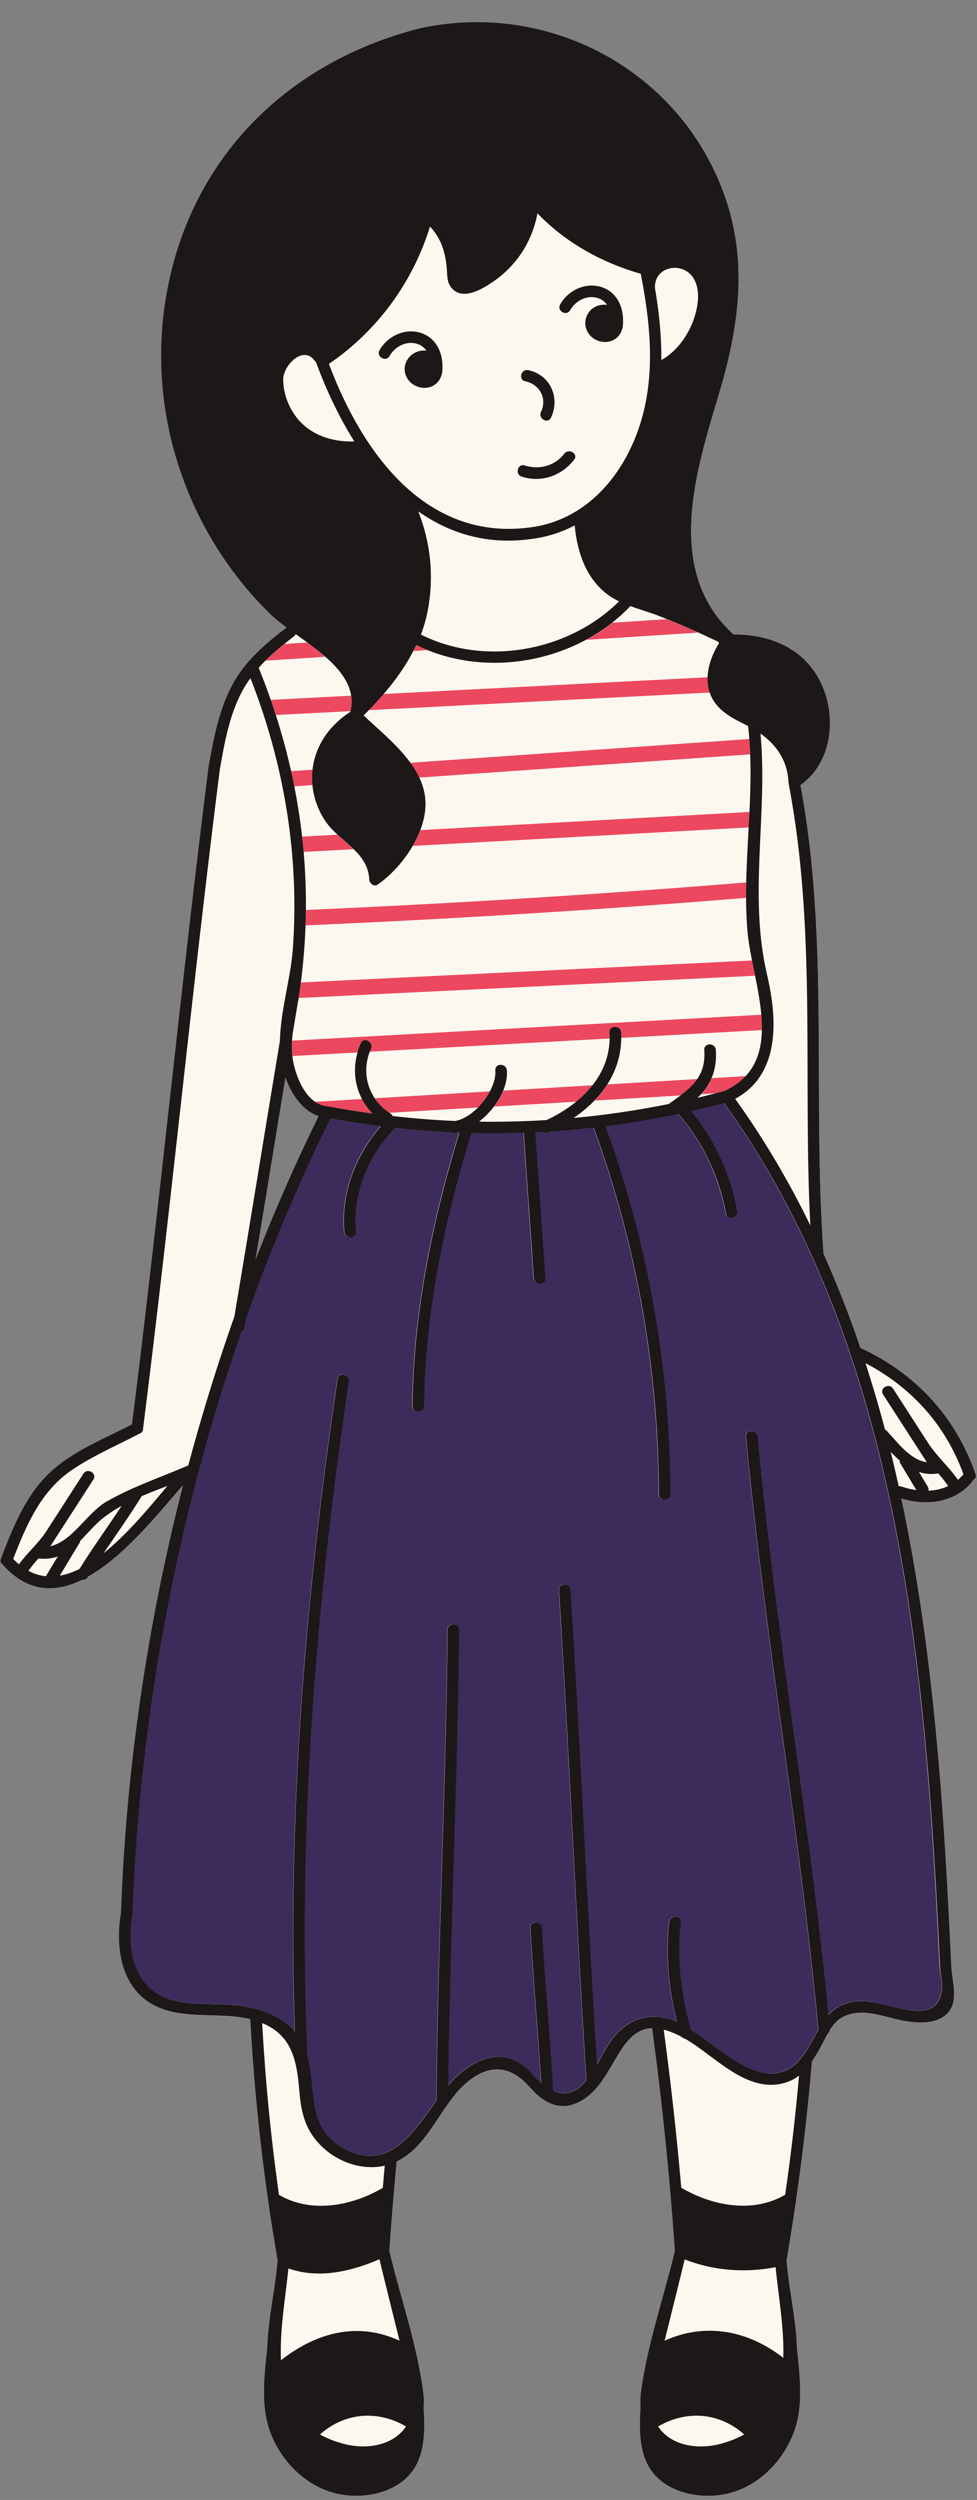 <?xml version="1.0" encoding="UTF-8" standalone="no"?><svg xmlns="http://www.w3.org/2000/svg" xmlns:xlink="http://www.w3.org/1999/xlink" fill="#000000" height="486.6" preserveAspectRatio="xMidYMid meet" version="1" viewBox="-0.1 -4.3 190.2 486.6" width="190.2" zoomAndPan="magnify"><rect x="-0.1" y="-4.3" width="190.2" height="486.6" fill="#808080" stroke="none"/><g id="change1_1"><path d="M189.82,282.56c-3.87-11.15-11.71-19.6-22.4-24.51c-2.11-6.23-4.5-12.35-7.18-18.33 c-2.19-30.4,1.14-61.1-4.49-91.22c5.87-4.18,7.02-12.38,4.43-18.87c-2.96-7.41-9.92-10.48-17.47-10.45 c-13.53-12.31-7.39-31.62-2.87-46.68c3.95-13.14,5.79-26.14,0.93-39.33C131.88,9.11,106.44-4.27,81.52,1.23 C54.91,8.05,35.96,27.67,31.98,55.08c-2.09,14.38,0.48,29.04,7.11,41.96c3.46,6.73,8.01,12.95,13.44,18.22 c0.88,0.86,1.98,1.72,3.18,2.61c-3.88,2.95-7.63,6.12-10.13,10.37c-2.97,5.04-4.06,10.96-5.06,16.65c-0.01,0.04,0.01,0.07,0,0.11 c-0.02,0.06-0.03,0.12-0.04,0.19c-5.38,42.54-9.52,85.23-14.88,127.78c-5.34,2.75-11.42,5.16-15.84,9.24 c-4.87,4.49-7.34,10.86-9.68,16.9c-0.2,0.52,0,0.92,0.34,1.15c4.89,5.53,10.29,5.51,15.5,2.96c0.39,0.06,0.81-0.08,1.08-0.52 c0.02-0.03,0.04-0.05,0.05-0.08c7.31-4.11,14.13-12.85,18.49-17.81c-7.02,27.4-11.09,55.58-12.09,83.33 c-0.98,5.6-0.3,12.62,4.37,16.51c5.8,4.83,14.01,2.45,20.82,4.09c0.62,11.7,1.76,23.33,3.41,34.91c0,0.09,0.01,0.18,0.04,0.26 c0.56,3.92,1.18,7.83,1.86,11.73c-0.01,0.06-0.01,0.13-0.01,0.19c-0.45,5.49-1.85,11.23-2,16.88c-0.6,5.67-1.37,11.61,0.77,16.9 c2.2,5.42,6.81,10.04,12.58,11.45c4.96,1.21,11.38,0.13,14.72-4.08c2.69-3.4,2.65-8.23,2.38-12.63c0.07-0.86,0.06-1.77-0.05-2.72 c-1.14-9.32-4.45-18.63-6.63-27.76c0.4-5.82,0.87-11.63,1.42-17.43c6.07-2.84,8.37-10.44,13.1-14.86c3.53-3.3,7.51-4.34,11.36-1.04 c1.15,0.99,2.05,2.24,3.23,3.21c1.99,1.63,4.27,2.44,6.8,1.55c7.76-2.73,8.06-14.54,15.24-14.79c1.96,14.4,3.42,28.86,4.43,43.36 c-2.17,9.09-5.42,18.34-6.61,27.61c-0.13,0.99-0.15,1.93-0.07,2.83c-0.27,4.37-0.32,9.15,2.29,12.56c3.29,4.31,9.81,5.41,14.8,4.19 c5.72-1.4,10.31-5.95,12.53-11.31c2.21-5.35,1.42-11.35,0.82-17.08c-0.16-5.68-1.57-11.48-2.01-16.98c0.68-3.93,1.3-7.87,1.87-11.82 c0.01-0.03,0.01-0.07,0.01-0.11c1.29-8.89,2.32-17.81,3.05-26.76c0.52-0.75,0.99-1.53,1.44-2.34c0.52-0.92,1.03-2.03,1.63-3.08 c0.21-0.13,0.35-0.35,0.38-0.64c0.69-1.1,1.51-2.08,2.58-2.62c3.66-1.84,7.6-0.13,11.26,0.62c2.87,0.59,7.03,1.02,9.23-1.47 c2.07-2.35,0.78-6.12,0.63-8.83c-1.36-29.75-3.34-61.17-9.74-91.24c4.81,1.51,10.38,0.86,13.75-3.2c0.11-0.13,0.18-0.26,0.22-0.4 C189.75,283.57,190.02,283.14,189.82,282.56z M55.47,205.43c1.19,3.22,3.22,6.43,6.46,7.51c-4.47,9.07-8.56,18.4-12.28,27.92 C51.6,229.06,53.52,217.24,55.47,205.43z" fill="#fcf8ef"/></g><g id="change2_1"><path d="M183.25,382.57c-0.39,5.21-4.38,4.86-8.23,4.02c-3.18-0.69-6.31-1.92-9.61-1.17 c-1.87,0.42-3.2,1.32-4.25,2.47c-3.66-37.64-10.29-74.91-13.81-112.56c-0.13-1.43-2.38-1.44-2.25,0 c3.6,38.59,10.48,76.78,14.08,115.36c0,0.01,0.01,0.01,0.01,0.02c-0.96,1.71-1.81,3.55-3.02,5.14c-0.14,0.1-0.25,0.24-0.33,0.4 c-0.31,0.37-0.63,0.73-0.99,1.07c-6.15,5.69-14.03-2.34-20.47-6.55c-1.94-6.9-2.75-13.79-1.99-20.95c0.15-1.44-2.1-1.43-2.25,0 c-0.71,6.63-0.09,13.01,1.49,19.39c-0.38-0.17-0.76-0.33-1.13-0.44c-0.71-0.23-1.4-0.38-2.07-0.46c-0.21-0.11-0.47-0.13-0.73-0.07 c-4.12-0.25-7.39,2.1-9.73,5.92c-0.58,0.95-1.2,2.15-1.89,3.36c-1.89-30.77-3.21-61.56-5.15-92.33c-0.09-1.44-2.34-1.45-2.25,0 c2,31.8,3.34,63.63,5.33,95.42c-1.66,2.01-3.72,3.27-6.44,2.08c-0.63-10.6-1.6-21.17-2.21-31.76c-0.08-1.44-2.33-1.45-2.25,0 c0.58,10.08,1.48,20.13,2.11,30.21c-1.65-1.48-2.91-3.4-5.01-4.37c-4.92-2.28-9.89,1.11-13.08,4.8c0.34-29.56,1.85-59.09,2.11-88.65 c0.01-1.45-2.24-1.45-2.25,0c-0.27,30.52-1.89,61.02-2.16,91.54c0,0.03,0.01,0.04,0.01,0.07c-4.41,6.14-9.19,13.95-17.82,9.45 c-7.75-4.04-5.44-11.48-7.34-18.15c-1.84-44.04,1.6-87.62,8.08-131.18c0.21-1.42-1.96-2.03-2.17-0.6 c-6.28,42.21-9.74,84.44-8.33,127.09c-3.02-3.55-7.98-4.9-12.59-5.24c-5-0.37-11.28,0.48-15.37-3.02 c-4.02-3.43-4.59-9.49-3.68-14.39c0.01-0.07,0.02-0.14,0.02-0.2c0-0.04,0.02-0.06,0.02-0.1c1.35-38.01,8.53-76.91,21.19-113.41 c0.27-0.11,0.48-0.34,0.55-0.73c0.09-0.52,0.17-1.04,0.26-1.57c4.76-13.42,10.25-26.51,16.49-39.09c3.27,0.6,6.54,1.1,9.83,1.51 c-4.9,5.62-7.76,13.03-7.11,20.53c0.13,1.43,2.38,1.44,2.25,0c-0.66-7.53,2.39-14.85,7.61-20.21c3.62,0.4,7.24,0.69,10.86,0.86 c0.16,0.08,0.33,0.13,0.56,0.11c0.14-0.01,0.29-0.05,0.43-0.07c0.23,0.01,0.46,0.01,0.69,0.02c-5.25,17.24-8.95,35.13-9.12,53.2 c-0.01,1.45,2.24,1.45,2.25,0c0.17-18.06,3.92-35.91,9.2-53.13c3.4,0.08,6.8,0.07,10.2-0.05c0.65,9.43,1.3,18.86,1.96,28.3 c0.1,1.44,2.35,1.45,2.25,0c-0.65-9.46-1.31-18.93-1.96-28.39c0.5-0.02,1-0.05,1.5-0.08c0.3,0.16,0.67,0.21,1.05,0.04 c0.08-0.04,0.16-0.08,0.24-0.11c2.87-0.18,5.73-0.44,8.58-0.76c8.35,22.86,12.65,46.98,12.68,71.32c0,1.45,2.25,1.45,2.25,0 c-0.03-24.41-4.31-48.65-12.64-71.58c4.14-0.52,8.26-1.2,12.36-2.02c0.25,0.08,0.55,0.05,0.84-0.17c0.35-0.07,0.7-0.13,1.04-0.2 c4.72,5.45,7.96,12.32,9.21,19.42c0.25,1.42,2.42,0.82,2.17-0.6c-1.23-7.03-4.41-13.82-8.92-19.37c2.14-0.48,4.28-1,6.41-1.56 c6.83,9.47,12.49,19.54,17.21,30.04c0.03,0.11,0.07,0.21,0.14,0.3c2.69,6.02,5.08,12.17,7.19,18.44c0.01,0.04,0.03,0.09,0.04,0.13 c12.77,38.03,15.61,80.11,17.41,119.3C182.93,379.89,183.35,381.31,183.25,382.57z" fill="#3d2b5c"/></g><g id="change3_1"><path d="M72.87,209.47c7.47-0.45,14.94-0.89,22.41-1.34c-0.59,1.12-1.39,2.21-2.31,3.14 c-5.75,0.34-11.5,0.69-17.26,1.03C74.55,211.52,73.6,210.55,72.87,209.47z M59.7,120.76c-1.48,0.1-2.95,0.19-4.43,0.29 c-1.28,1.02-2.51,2.09-3.66,3.24c3.86-0.25,7.73-0.5,11.59-0.75C62.1,122.56,60.9,121.64,59.7,120.76z M129.7,116.22 c-3.53,0.23-7.06,0.46-10.59,0.69c-1.59,1.25-3.29,2.37-5.07,3.33c7.26-0.47,14.51-0.94,21.77-1.41 C133.79,117.91,131.75,117.04,129.7,116.22z M80.95,121.28c-0.18,0.38-0.38,0.76-0.58,1.14c0.91-0.06,1.82-0.12,2.73-0.18 C82.38,121.94,81.65,121.63,80.95,121.28z M68.25,131.11c-5.21,0.27-10.43,0.54-15.64,0.81c0.34,0.98,0.67,1.96,0.99,2.95 c4.84-0.25,9.69-0.5,14.53-0.75C68.38,133.07,68.4,132.07,68.25,131.11z M137.67,127.52c-21.02,1.09-42.04,2.17-63.06,3.26 c-0.93,1.09-1.9,2.14-2.89,3.15c22.12-1.14,44.23-2.29,66.35-3.43C137.76,129.54,137.64,128.54,137.67,127.52z M81.52,147.05 c21.48-1.51,42.96-3.01,64.44-4.52c-0.04-1-0.09-1.99-0.16-2.99c-22.01,1.54-44.01,3.09-66.02,4.63 C80.45,145.09,81.04,146.05,81.52,147.05z M60.73,148.51c-0.02-0.22-0.05-0.45-0.06-0.67c-0.04-0.79,0-1.57,0.08-2.33 c-1.4,0.1-2.79,0.2-4.19,0.29c0.22,0.98,0.43,1.97,0.63,2.96C58.38,148.67,59.55,148.59,60.73,148.51z M58.71,158.54 c0.11,0.99,0.21,1.99,0.3,2.98c3.24-0.18,6.48-0.36,9.71-0.53c-1-0.97-2.11-1.87-3.14-2.83C63.3,158.29,61,158.41,58.71,158.54z M145.82,153.74c-21.36,1.18-42.72,2.35-64.07,3.53c-0.4,1.05-0.9,2.08-1.48,3.08c21.8-1.2,43.6-2.4,65.4-3.6 C145.72,155.75,145.77,154.75,145.82,153.74z M59.39,175.82c28.63-1.24,57.22-3.03,85.78-5.36c0-1,0-2,0.02-3 c-28.54,2.33-57.13,4.11-85.74,5.36C59.45,173.82,59.43,174.82,59.39,175.82z M58.26,188.62c0,0.01,0,0.03,0,0.04 c-0.01,0.06-0.02,0.13-0.03,0.19c-0.01,0.06-0.02,0.13-0.03,0.19c-0.04,0.3-0.1,0.61-0.16,0.91c29.62-1.44,59.24-2.89,88.87-4.33 c-0.2-1-0.4-2-0.6-2.97c-29.28,1.43-58.56,2.86-87.84,4.28C58.41,187.5,58.34,188.06,58.26,188.62z M71.92,200.41 c15.56-0.86,31.11-1.72,46.67-2.58c0.75-0.04,1.51-0.08,2.26-0.12c9.13-0.5,18.26-1.01,27.39-1.51c0.02-0.98-0.03-1.98-0.12-2.99 c-30.45,1.68-60.9,3.36-91.36,5.04c-0.06,1-0.05,2,0.06,3c4.24-0.23,8.47-0.47,12.71-0.7C70.33,200.5,71.13,200.45,71.92,200.41z M115.66,209.92c5.6-0.33,11.19-0.67,16.79-1c1.29-0.98,2.42-1.98,3.23-3.19c-5.84,0.35-11.68,0.7-17.53,1.04 C117.43,207.9,116.6,208.95,115.66,209.92z M136.55,208.57c-0.04,0.04-0.08,0.07-0.12,0.11c0.93-0.06,1.85-0.11,2.78-0.17 c0.59-0.15,1.18-0.29,1.76-0.44c1.73-0.8,3.07-1.78,4.11-2.91c-2.21,0.13-4.42,0.26-6.63,0.39 C138.01,206.64,137.38,207.65,136.55,208.57z M61.25,210.16c0.67,0.46,1.42,0.77,2.25,0.86c0.08,0,0.16,0.02,0.23,0.04 c0.04,0,0.08,0,0.12,0.01c2.85,0.54,5.72,0.99,8.58,1.38c-0.84-0.86-1.52-1.82-2.06-2.84C67.34,209.8,64.29,209.98,61.25,210.16z M96.09,211.09c5.34-0.32,10.69-0.64,16.03-0.96c1.18-0.96,2.25-2.02,3.16-3.19c-5.8,0.35-11.6,0.69-17.4,1.04 C97.44,209.06,96.83,210.11,96.09,211.09z" fill="#ec4860"/></g><g id="change4_1"><path d="M102.06,86.3c2.78,0.9,5.87,0.09,7.68-2.28c0.87-1.14,2.82-0.01,1.94,1.14c-2.41,3.15-6.4,4.55-10.22,3.31 C100.08,88.02,100.68,85.85,102.06,86.3z M189.34,283.78c-0.04,0.14-0.11,0.27-0.22,0.4c-3.36,4.06-8.94,4.71-13.75,3.2 c6.41,30.08,8.38,61.49,9.74,91.24c0.15,2.72,1.44,6.48-0.63,8.83c-2.2,2.49-6.36,2.06-9.23,1.47c-3.66-0.75-7.6-2.47-11.26-0.62 c-1.07,0.54-1.89,1.52-2.58,2.62c-0.04,0.29-0.18,0.51-0.38,0.64c-0.6,1.05-1.11,2.16-1.63,3.08c-0.45,0.8-0.93,1.59-1.44,2.34 c-0.73,8.95-1.76,17.87-3.05,26.76c0,0.04-0.01,0.07-0.01,0.11c-0.57,3.95-1.19,7.89-1.87,11.82c0.43,5.5,1.85,11.3,2.01,16.98 c0.6,5.73,1.39,11.74-0.82,17.08c-2.22,5.36-6.8,9.92-12.53,11.31c-4.99,1.22-11.51,0.11-14.8-4.19c-2.61-3.42-2.56-8.19-2.29-12.56 c-0.07-0.9-0.05-1.84,0.07-2.83c1.19-9.27,4.44-18.51,6.61-27.61c-1-14.49-2.47-28.96-4.43-43.36c-7.18,0.25-7.48,12.06-15.24,14.79 c-2.52,0.89-4.81,0.07-6.8-1.55c-1.18-0.97-2.07-2.22-3.23-3.21c-3.85-3.3-7.83-2.26-11.36,1.04c-4.73,4.41-7.03,12.02-13.1,14.86 c-0.54,5.81-1.02,11.62-1.42,17.43c2.18,9.13,5.49,18.44,6.63,27.76c0.12,0.95,0.13,1.86,0.05,2.72c0.27,4.41,0.31,9.23-2.38,12.63 c-3.33,4.21-9.76,5.29-14.72,4.08c-5.77-1.41-10.39-6.03-12.58-11.45c-2.14-5.29-1.37-11.23-0.77-16.9c0.15-5.64,1.55-11.39,2-16.88 c0-0.06,0-0.13,0.01-0.19c-0.68-3.9-1.3-7.82-1.86-11.73c-0.02-0.09-0.04-0.18-0.04-0.26c-1.65-11.58-2.79-23.22-3.41-34.91 c-6.8-1.65-15.02,0.73-20.82-4.09c-4.67-3.89-5.35-10.9-4.37-16.51c0.99-27.75,5.07-55.93,12.09-83.33 c-4.36,4.96-11.18,13.7-18.49,17.81c-0.02,0.03-0.04,0.05-0.05,0.08c-0.27,0.44-0.69,0.57-1.08,0.52c-5.21,2.56-10.6,2.57-15.5-2.96 c-0.34-0.23-0.54-0.63-0.34-1.15c2.33-6.03,4.81-12.41,9.68-16.9c4.42-4.08,10.5-6.49,15.84-9.24c5.36-42.55,9.5-85.23,14.88-127.78 c0.01-0.07,0.03-0.13,0.04-0.19c0-0.04-0.01-0.07,0-0.11c1.01-5.68,2.1-11.6,5.06-16.65c2.5-4.25,6.25-7.43,10.13-10.37 c-1.2-0.89-2.3-1.75-3.18-2.61c-5.43-5.28-9.98-11.49-13.44-18.22c-6.63-12.92-9.2-27.58-7.11-41.96 C35.96,27.67,54.91,8.05,81.52,1.23c24.92-5.5,50.36,7.88,59.24,31.95c4.87,13.19,3.02,26.19-0.93,39.33 c-4.52,15.06-10.65,34.37,2.87,46.68c7.55-0.04,14.51,3.04,17.47,10.45c2.59,6.49,1.44,14.69-4.43,18.87 c5.63,30.12,2.3,60.83,4.49,91.22c2.68,5.98,5.07,12.1,7.18,18.33c10.69,4.91,18.53,13.36,22.4,24.51 C190.02,283.14,189.75,283.57,189.34,283.78z M153.44,148.29c-0.01-0.07-0.02-0.14-0.02-0.21c0-0.03-0.02-0.05-0.02-0.08 c-0.15-4.19-2.33-7.3-5.45-9.51c1.46,15.7-2.37,31.39,1.28,46.94c2.06,8.78,2.55,19.41-6.21,24.15 c5.62,7.83,10.46,16.07,14.63,24.62C156.18,205.53,158.89,176.63,153.44,148.29z M83.17,114.58c-0.3,1.59-0.75,3.13-1.33,4.63 c12.44,6.27,28.74,3.31,38.57-6.46c-0.68-0.34-1.35-0.71-1.97-1.15c-4.46-3.17-6.17-8.41-6.66-13.63c-2.17,1.14-4.53,1.98-7.07,2.43 c-9.2,1.64-16.96-0.63-23.39-5.17C83.75,101.35,84.43,107.94,83.17,114.58z M61.42,66.19c-0.09-0.07-0.17-0.15-0.24-0.25 c-2.26-3.14-6.11,0.89-6.14,3.54c-0.02,2.55,0.87,5.07,2.34,7.13c2.65,3.7,7.1,5.17,11.5,5.01C65.83,76.78,63.35,71.47,61.42,66.19z M103.52,98.3c11.6-1.69,19.07-11.72,21.7-22.55c2.14-8.82,1.15-17.89-0.58-26.76c-7.6-2.17-14.62-6.06-20.11-11.76 c-0.97,5.23-3.85,9.99-8.55,13.24c-2.14,1.48-6.16,3.96-8.3,1.11c-0.79-1.05-0.7-2.36-0.8-3.6c-0.29-3.36-1.15-5.91-3.27-8.19 c-3.32,10.84-10.3,20.37-19.68,26.74C70.45,83.9,82.91,101.31,103.52,98.3z M127.41,51.78c0.79,4.65,1.29,9.35,1.23,14.01 c3.23-1.81,5.54-5.22,6.57-8.72c0.56-1.92,0.87-4.19,0.21-6.13C133.83,46.23,127.17,47.16,127.41,51.78z M50.26,125.68 c5.48,13.49,8.68,27.76,9.14,42.33c0.22,6.89-0.19,13.78-1.15,20.6c0,0.01,0,0.03,0,0.04c-0.01,0.06-0.02,0.13-0.03,0.19 c-0.01,0.06-0.02,0.13-0.03,0.19c-0.11,0.79-0.25,1.58-0.4,2.37c-0.31,1.86-0.62,3.71-0.93,5.57c-0.17,1.54-0.22,3.07-0.01,4.59 c0.46,3.36,2.56,9.01,6.64,9.45c0.08,0,0.16,0.02,0.23,0.04c0.04,0,0.08,0,0.12,0.01c2.85,0.54,5.72,0.99,8.58,1.38 c-3.5-3.61-4.41-8.82-2.26-13.7c0.58-1.32,2.52-0.18,1.94,1.14c-2.07,4.7-0.47,9.81,3.82,12.56c0.21,0.13,0.35,0.3,0.43,0.49 c4.05,0.46,8.1,0.79,12.16,0.96c3.84-0.65,8.1-6.1,7.82-9.85c-0.11-1.45,2.14-1.44,2.25,0c0.26,3.48-2.23,7.54-5.43,9.98 c4.4,0.07,8.79-0.04,13.17-0.31c6.86-3.25,12.7-8.9,12.24-17.04c-0.08-1.45,2.17-1.44,2.25,0c0.41,7.22-3.66,12.85-9.25,16.64 c6.2-0.57,12.38-1.48,18.51-2.72c3.95-2.81,7.33-4.97,6.94-10.52c-0.1-1.45,2.15-1.44,2.25,0c0.22,3.16-0.59,6.1-2.74,8.47 c-0.27,0.3-0.56,0.57-0.85,0.84c1.76-0.42,3.52-0.86,5.28-1.33c12.5-5.77,5.28-21.04,4.45-31.25c-1.07-13.28,1.66-26.51,0.14-39.78 c-0.09-0.05-0.18-0.1-0.27-0.14c-2.31-1.14-4.78-2.35-6.29-4.54c-2.39-3.46-1.26-8.06,0.91-11.46c0,0-0.01-0.01-0.01-0.01 c-0.06-0.09-0.12-0.17-0.17-0.26c-3.83-1.82-7.7-3.55-11.66-5.07c-1.75-0.68-3.63-1.2-5.43-1.87 c-10.39,10.96-28.13,14.29-41.68,7.58c-2.42,5.16-6.23,9.74-10.25,13.7c4.85,4.59,11.79,9.81,12.04,16.82 c0.21,5.9-4.29,12.47-8.99,15.88c-0.05,0.04-0.1,0.08-0.15,0.11c-0.04,0.03-0.08,0.06-0.12,0.09c-0.57,0.4-1.13,0.15-1.42-0.3 c-0.15-0.17-0.26-0.39-0.27-0.67c-0.21-5.32-5.77-7.35-8.45-11.23c-1.58-2.29-2.53-5.06-2.66-7.84c-0.27-5.68,2.75-10.57,7.43-13.55 c1.65-6.47-5-11.09-10.63-15.13c-0.08,0.17-0.19,0.33-0.37,0.46C54.66,121.46,52.28,123.41,50.26,125.68z M55.47,205.43 c-1.95,11.81-3.86,23.62-5.82,35.43c3.71-9.52,7.81-18.85,12.28-27.92C58.69,211.87,56.65,208.66,55.47,205.43z M11.15,298.66 c-1.06,0.37-2.23,0.54-3.61,0.4c-0.05,0-0.09-0.02-0.14-0.03c-0.7,0.77-1.37,1.57-1.97,2.42c1.11,0.6,2.25,0.94,3.4,1.05 C9.61,301.22,10.38,299.94,11.15,298.66z M23.58,288.8c-1.89,1.04-3.63,2.24-5.07,3.68c-1.04,1.04-2,2.13-2.98,3.12 c-0.02,0.14-0.07,0.28-0.15,0.42c-1.28,2.12-2.56,4.25-3.84,6.37c1.28-0.22,2.56-0.67,3.83-1.3 C17.97,296.91,20.87,292.92,23.58,288.8z M32.49,284.93c-1.68,0.63-3.38,1.29-5.05,2.01c-0.03,0.06-0.05,0.13-0.09,0.19 c-2.3,3.73-4.85,7.29-7.3,10.91C24.8,294.24,29.21,288.82,32.49,284.93z M36.55,280.94c2.62-9.79,5.61-19.48,8.98-29 c3.01-17.87,5.88-35.76,8.86-53.64c0.13-5.89,2.09-12.27,2.5-17.67c1.35-18.1-1.62-36.08-8.23-52.93c-0.59,0.81-1.14,1.65-1.62,2.55 c-2.49,4.65-3.43,10.04-4.34,15.18C37.3,188.14,33.15,231,27.76,273.71c0,0,0,0.01,0,0.01c0.03,0.37-0.12,0.74-0.56,0.96 c-4.45,2.33-9.31,4.4-13.45,7.25c-5.95,4.08-8.76,10.72-11.28,17.21c0.37,0.38,0.74,0.73,1.12,1.04c1.62-2.26,3.8-4.08,5.31-6.41 c0,0,0,0,0,0c2.41-3.74,4.83-7.49,7.24-11.23c0.78-1.21,2.73-0.08,1.94,1.14c-2.79,4.33-5.59,8.66-8.38,12.99 c4.38-1.04,7.08-6.46,10.95-8.7C25.61,285.11,31.3,283.2,36.55,280.94z M54.21,422.91c6.29,3.68,14.17,2.19,20.21-1.36 c0.12-1.44,0.25-2.88,0.38-4.32c-0.02,0-0.03,0.01-0.05,0.02c-5.17,1.14-10.74-1.38-13.8-5.58c-1.95-2.68-2.52-5.74-2.78-8.98 c-0.48-6.06-1.51-10.86-7.23-13.21C51.55,400.67,52.64,411.81,54.21,422.91z M67.14,471.46c4.46,1.09,9.49,0.09,11.81-3.49 c-0.07-0.02-0.15-0.06-0.22-0.1c-5.56-3.14-11.84-2.5-16.54,1.68C63.59,470.34,65.22,470.99,67.14,471.46z M73.77,435.44 c-5.6,2.44-11.88,3.85-17.72,1.8c-0.56,5.55-1.72,12.01-1.45,17.86c6.93-5.41,14.91-7.56,23.08-3.8 C76.38,446.02,75.04,440.74,73.77,435.44z M129.28,451.31c7.9-3.62,16.26-2.02,23.11,3.33c0.19-5.82-0.97-12.19-1.5-17.65 c-5.92,1.15-12.08,0.7-17.7-1.51C131.92,440.76,130.59,446.03,129.28,451.31z M128.24,467.87c-0.08,0.04-0.15,0.08-0.23,0.1 c2.32,3.61,7.36,4.58,11.82,3.49c1.92-0.47,3.55-1.12,4.95-1.91C140.08,465.37,133.81,464.73,128.24,467.87z M155.45,399.71 c-0.67,0.51-1.41,0.94-2.27,1.24c-7.61,2.65-13.96-5-19.81-8.36c-0.08-0.04-0.14-0.08-0.22-0.12c-0.23-0.04-0.45-0.14-0.61-0.33 c-1.27-0.67-2.41-1.12-3.43-1.38c1.38,10.23,2.52,20.49,3.42,30.77c6.04,3.55,13.93,5.05,20.22,1.36 C153.88,415.2,154.77,407.47,155.45,399.71z M165.46,259.33c-0.02-0.04-0.03-0.09-0.04-0.13c-2.11-6.27-4.5-12.42-7.19-18.44 c-0.06-0.09-0.1-0.19-0.14-0.3c-4.72-10.5-10.38-20.57-17.21-30.04c-2.13,0.56-4.26,1.08-6.41,1.56c4.51,5.55,7.69,12.34,8.92,19.37 c0.25,1.42-1.92,2.02-2.17,0.6c-1.24-7.1-4.48-13.96-9.21-19.42c-0.35,0.07-0.69,0.13-1.04,0.2c-0.3,0.21-0.59,0.25-0.84,0.17 c-4.1,0.82-8.23,1.5-12.36,2.02c8.33,22.94,12.61,47.18,12.64,71.58c0,1.45-2.25,1.45-2.25,0c-0.03-24.34-4.33-48.46-12.68-71.32 c-2.86,0.32-5.72,0.58-8.58,0.76c-0.08,0.04-0.16,0.08-0.24,0.11c-0.38,0.17-0.75,0.12-1.05-0.04c-0.5,0.03-1,0.06-1.5,0.08 c0.65,9.46,1.31,18.93,1.96,28.39c0.1,1.45-2.15,1.44-2.25,0c-0.65-9.43-1.3-18.86-1.96-28.3c-3.4,0.12-6.8,0.13-10.2,0.05 c-5.28,17.22-9.03,35.07-9.2,53.13c-0.01,1.45-2.26,1.45-2.25,0c0.17-18.07,3.87-35.96,9.12-53.2c-0.23-0.01-0.46-0.01-0.69-0.02 c-0.14,0.02-0.29,0.06-0.43,0.07c-0.23,0.02-0.41-0.03-0.56-0.11c-3.62-0.17-7.25-0.46-10.86-0.86c-5.23,5.36-8.27,12.68-7.61,20.21 c0.13,1.44-2.12,1.43-2.25,0c-0.66-7.5,2.21-14.91,7.11-20.53c-3.28-0.41-6.56-0.92-9.83-1.51c-6.23,12.58-11.73,25.67-16.49,39.09 c-0.09,0.52-0.17,1.04-0.26,1.57c-0.07,0.39-0.28,0.62-0.55,0.73C34.23,291.3,27.05,330.2,25.7,368.2c0,0.04-0.02,0.06-0.02,0.1 c0,0.07,0,0.13-0.02,0.2c-0.9,4.9-0.34,10.96,3.68,14.39c4.09,3.5,10.37,2.65,15.37,3.02c4.61,0.34,9.58,1.69,12.59,5.24 c-1.42-42.65,2.04-84.88,8.33-127.09c0.21-1.43,2.38-0.82,2.17,0.6c-6.48,43.56-9.92,87.13-8.08,131.18 c1.9,6.67-0.41,14.12,7.34,18.15c8.62,4.49,13.41-3.31,17.82-9.45c0-0.02-0.01-0.04-0.01-0.07c0.27-30.52,1.89-61.02,2.16-91.54 c0.01-1.45,2.26-1.45,2.25,0c-0.26,29.56-1.77,59.09-2.11,88.65c3.2-3.69,8.17-7.08,13.08-4.8c2.1,0.97,3.35,2.89,5.01,4.37 c-0.63-10.07-1.53-20.13-2.11-30.21c-0.08-1.45,2.17-1.44,2.25,0c0.61,10.6,1.58,21.17,2.21,31.76c2.73,1.19,4.79-0.07,6.44-2.08 c-2-31.8-3.33-63.63-5.33-95.42c-0.09-1.45,2.16-1.44,2.25,0c1.94,30.76,3.25,61.56,5.15,92.33c0.69-1.21,1.31-2.41,1.89-3.36 c2.33-3.82,5.6-6.16,9.73-5.92c0.25-0.06,0.52-0.05,0.73,0.07c0.67,0.09,1.36,0.24,2.07,0.46c0.37,0.12,0.75,0.27,1.13,0.44 c-1.59-6.38-2.2-12.77-1.49-19.39c0.15-1.43,2.4-1.44,2.25,0c-0.77,7.15,0.04,14.04,1.99,20.95c6.45,4.21,14.33,12.24,20.47,6.55 c0.36-0.33,0.68-0.7,0.99-1.07c0.08-0.17,0.19-0.3,0.33-0.4c1.2-1.59,2.05-3.43,3.02-5.14c0-0.01-0.01-0.01-0.01-0.02 c-3.6-38.59-10.48-76.78-14.08-115.36c-0.13-1.44,2.12-1.43,2.25,0c3.51,37.65,10.14,74.93,13.81,112.56 c1.05-1.15,2.38-2.05,4.25-2.47c3.29-0.74,6.43,0.48,9.61,1.17c3.85,0.84,7.84,1.19,8.23-4.02c0.09-1.26-0.32-2.68-0.39-3.94 C181.07,339.44,178.23,297.36,165.46,259.33z M178.3,285.74c-1.03-1.71-2.06-3.42-3.09-5.13c-0.13-0.22-0.18-0.43-0.16-0.63 c-0.6-0.52-1.18-1.08-1.75-1.66c0.55,2.22,1.07,4.44,1.56,6.68c0.17-0.03,0.35-0.03,0.56,0.05 C176.36,285.37,177.33,285.61,178.3,285.74z M184.49,284.95c-0.59-0.86-1.25-1.67-1.93-2.46c-1.38,0.22-2.62,0.09-3.76-0.27 c0.57,0.95,1.14,1.9,1.71,2.84c0.17,0.28,0.2,0.56,0.13,0.8C181.99,285.8,183.29,285.51,184.49,284.95z M187.46,282.66 c-3.47-9.61-10.15-16.96-19.07-21.63c1.38,4.26,2.65,8.57,3.8,12.92c0.12,0.06,0.23,0.13,0.34,0.25c2.14,2.28,4.54,5.64,7.8,6.12 c-0.58-0.9-1.17-1.81-1.75-2.71c0,0,0,0,0,0c0,0,0,0,0,0c-2.25-3.49-4.51-6.99-6.76-10.48c-0.79-1.22,1.16-2.35,1.94-1.14 c2.25,3.49,4.51,6.99,6.76,10.48l0,0c1.68,2.62,4.09,4.71,5.87,7.27C186.76,283.42,187.12,283.06,187.46,282.66z M102.15,69.91 c2.76,0.58,4.33,3.3,3.07,5.95c-0.62,1.3,1.32,2.44,1.94,1.14c1.84-3.86-0.12-8.35-4.41-9.25 C101.34,67.45,100.73,69.61,102.15,69.91z M110.89,56.08c1.05-1.85,3.26-3.02,5.38-2.37c0.79,0.24,1.38,0.72,1.82,1.33 c-1.52-0.18-3.05,0.4-3.84,1.91c-0.93,1.77-0.21,3.89,1.53,4.83c1.65,0.89,3.77,0.58,4.82-1.06c0.18-0.28,0.31-0.6,0.41-0.92 c0.02-0.06,0.05-0.1,0.06-0.16c0-0.03,0-0.05,0.01-0.08c0.08-0.34,0.11-0.68,0.11-1.03c0.14-2.81-1-5.69-3.8-6.81 c-3.18-1.27-6.8,0.34-8.43,3.22C108.23,56.21,110.17,57.34,110.89,56.08z M82.22,60.64c-3.18-1.27-6.8,0.34-8.43,3.22 c-0.72,1.26,1.23,2.4,1.94,1.14c1.05-1.85,3.26-3.02,5.38-2.37c0.78,0.24,1.37,0.72,1.81,1.32c-1.5-0.16-3,0.49-3.81,1.93 c-0.99,1.75-0.22,3.9,1.51,4.83c1.65,0.89,3.77,0.58,4.82-1.06c0.18-0.28,0.31-0.6,0.41-0.92c0.02-0.06,0.05-0.1,0.06-0.16 c0-0.03,0-0.05,0.01-0.08c0.08-0.34,0.11-0.68,0.11-1.03C86.16,64.64,85.02,61.76,82.22,60.64z" fill="#1b1817"/></g></svg>
